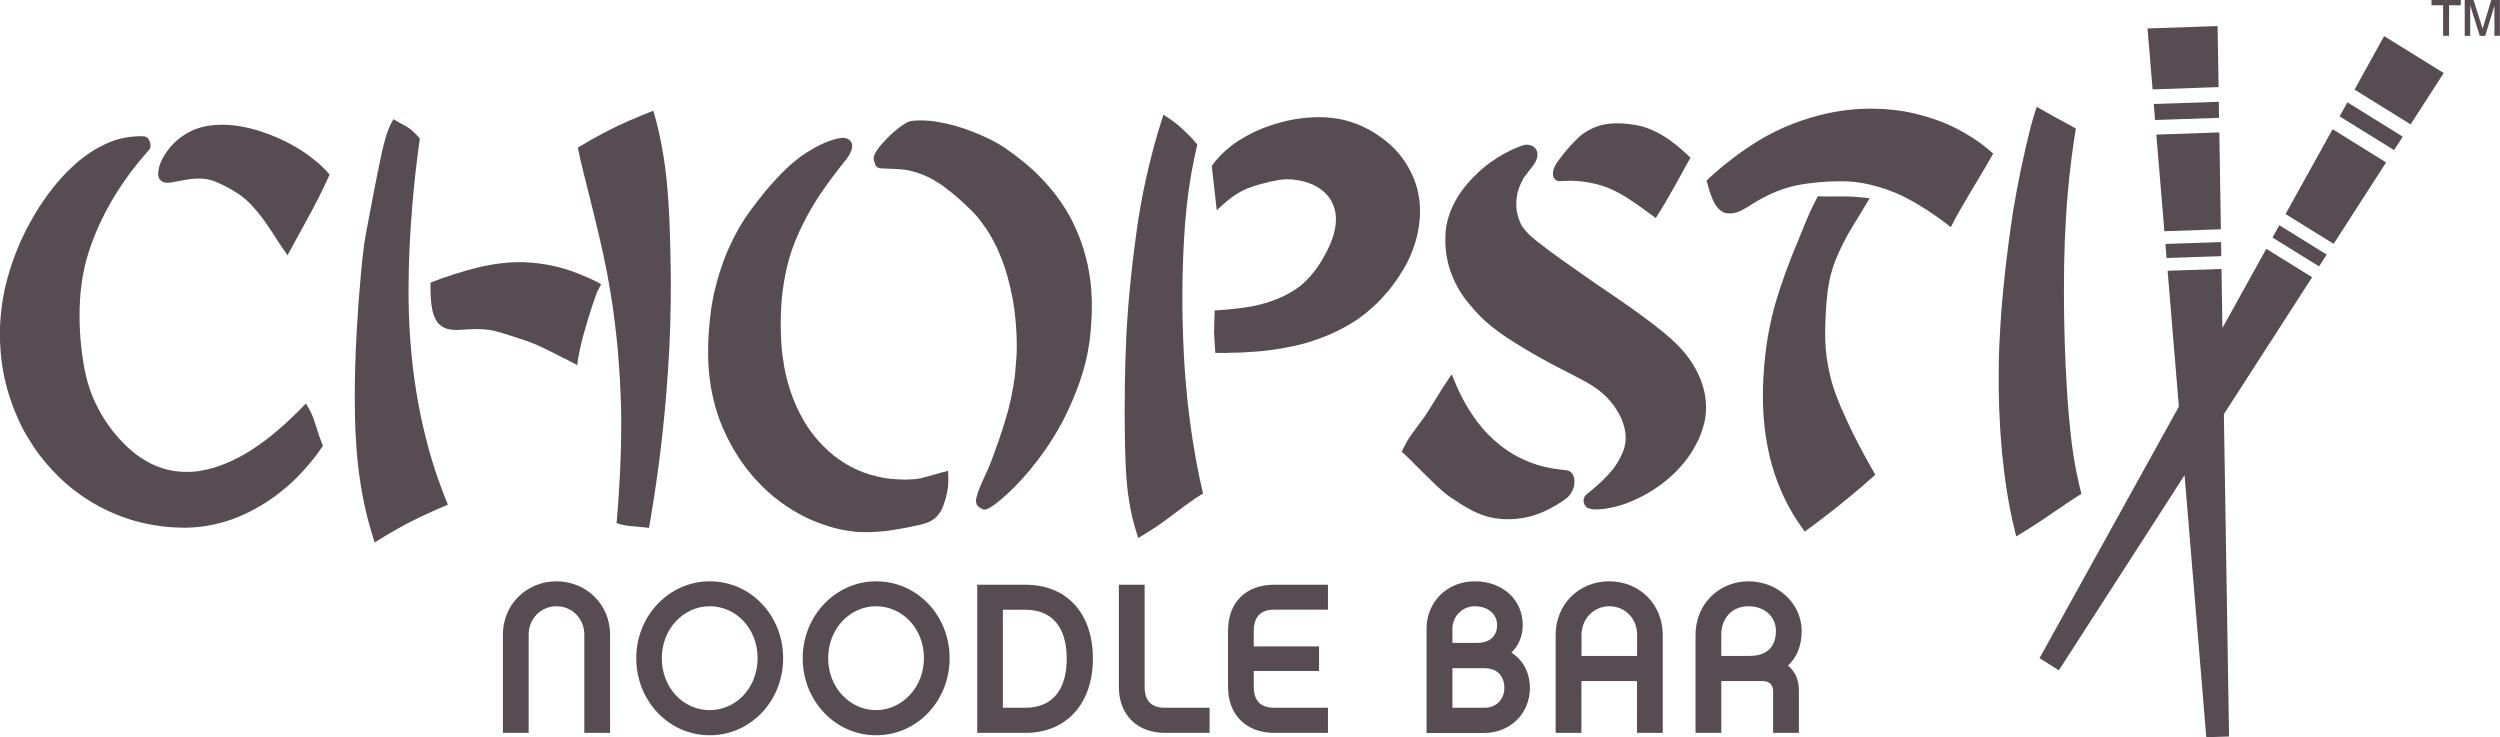 <?xml version="1.0" encoding="UTF-8"?><svg id="Layer_1" xmlns="http://www.w3.org/2000/svg" viewBox="0 0 241.65 71.26"><defs><style>.cls-1{fill:#574c51;stroke-width:0px;}</style></defs><path class="cls-1" d="M194.75,51.26c-.64-2.51-.98-5.03-1.24-7.55-.25-2.74-.35-5.48-.31-8.22,0-.61.02-1.21.04-1.81.06-1.2.12-2.4.21-3.6.09-1.2.21-2.4.34-3.59.22-2.01.48-4.02.79-6.03.44-2.7,1.01-5.4,1.68-8.1.18-.68.38-1.36.61-2.03,1.26.71,2.52,1.41,3.78,2.09-.34,2.09-.6,4.18-.78,6.27-.27,3.07-.37,6.14-.37,9.22,0,2.45.05,4.9.16,7.35.08,1.66.17,3.31.32,4.97.11,1.27.25,2.53.44,3.79.2,1.25.45,2.48.77,3.72-1.64,1-3.28,2.23-4.9,3.25-.47.29-.93.57-1.4.86l-.15-.58Z"/><path class="cls-1" d="M144.72,50.13c-.49-.08-.99-.18-1.49-.37-.62-.22-1.22-.55-1.84-.92-.21-.13-.41-.26-.6-.4-.32-.18-.65-.4-.98-.66-.68-.54-1.34-1.2-2-1.85-.61-.61-1.22-1.22-1.85-1.84-.16-.15-.31-.28-.47-.41.22-.49.47-.99.81-1.49.46-.66.97-1.32,1.44-1.97.6-.91,1.14-1.82,1.71-2.74.28-.43.58-.86.87-1.3.32.78.64,1.56,1.06,2.35.38.72.83,1.45,1.36,2.17.32.42.67.85,1.09,1.28.64.65,1.31,1.19,1.95,1.62.36.24.73.46,1.12.65.38.19.79.36,1.08.47.29.11.48.17.67.23.92.29,1.87.41,2.82.51.14.02.31.1.43.23.06.07.12.16.16.24.03.06.06.12.08.19.01.05.02.09.03.16,0,.07.02.15.02.24,0,.26-.04.57-.18.87-.05.1-.1.19-.14.26-.04.07-.06.11-.1.14-.07.1-.15.19-.24.28-.27.24-.56.41-.84.59-.56.35-1.1.64-1.66.87-.16.07-.31.13-.52.2-.2.07-.45.15-.71.21-.26.06-.51.12-.73.15-.45.07-.77.09-1.15.1-.39,0-.81-.01-1.22-.08"/><path class="cls-1" d="M159.66,20.79c-1.6-1.17-3.2-2.35-4.79-2.83-.84-.27-1.69-.42-2.55-.47-.52-.03-1.05-.01-1.57.02-.16,0-.31-.04-.47-.21-.07-.07-.12-.17-.14-.26-.02-.05-.03-.1-.03-.15,0-.05,0-.14,0-.24.02-.15.06-.31.13-.46.02-.06.04-.11.08-.18.07-.15.2-.34.33-.51.56-.75,1.17-1.5,1.95-2.23.33-.3.66-.52,1-.7.07-.04.14-.08.23-.12.23-.11.5-.22.75-.3,1.28-.36,2.57-.25,3.86,0,.08.02.16.04.28.07.24.07.57.18.86.3.37.15.76.35,1.12.57.92.55,1.8,1.28,2.7,2.15-1.09,1.94-2.09,3.89-3.36,5.84l-.38-.29Z"/><path class="cls-1" d="M153.54,49.15c-.1-.05-.18-.1-.27-.21-.07-.08-.13-.19-.16-.27-.05-.17-.06-.34,0-.53.05-.13.11-.26.24-.35.33-.26.69-.56,1.02-.86.34-.3.67-.6.99-.95.3-.32.58-.65.8-.98.06-.1.12-.2.2-.32s.15-.25.22-.39c.08-.14.14-.28.2-.4.1-.24.18-.44.24-.66.02-.1.05-.2.06-.31.02-.1.04-.2.05-.33.02-.24.01-.56-.03-.84-.02-.14-.05-.27-.08-.39-.03-.13-.06-.25-.13-.44-.06-.19-.16-.45-.28-.69-.12-.24-.26-.48-.37-.65-.1-.17-.18-.27-.25-.38-.16-.21-.35-.44-.58-.69-.12-.12-.23-.25-.42-.41-.18-.16-.42-.36-.67-.54-.68-.5-1.43-.86-2.16-1.25-1.06-.55-2.13-1.08-3.19-1.68-1.1-.61-2.19-1.26-3.27-1.97-.62-.41-1.27-.88-1.89-1.41-.21-.18-.42-.37-.64-.59-.21-.2-.41-.42-.6-.63-.43-.47-.84-.97-1.18-1.46-.08-.12-.16-.24-.24-.37-.08-.12-.15-.25-.23-.39-.16-.28-.33-.62-.46-.93-.07-.16-.13-.32-.19-.48-.06-.16-.12-.32-.17-.49-.11-.36-.21-.78-.27-1.17-.1-.59-.14-1.17-.12-1.76,0-.73.12-1.48.37-2.22.2-.58.48-1.18.85-1.77.1-.16.2-.32.35-.52.15-.21.35-.47.56-.72.31-.37.66-.72,1-1.04.11-.11.23-.22.35-.32.29-.26.59-.49.91-.72.88-.62,1.83-1.16,2.74-1.49.2-.07.41-.15.62-.2.06,0,.12,0,.17.01.06,0,.12.01.16.02.12.02.2.05.3.09.08.03.15.08.23.15.04.04.1.1.14.16.08.12.13.26.15.39,0,.1,0,.22-.02.35-.03.2-.12.43-.27.67-.17.25-.37.49-.56.74l-.44.58c-.12.16-.19.36-.29.55-.17.36-.3.72-.37,1.06-.09.46-.12.92-.08,1.39.01.15.04.29.06.42.05.25.11.43.18.63.04.1.08.21.12.31.04.1.1.2.12.26.03.06.05.09.06.11.01.03.03.05.07.1.07.1.2.26.31.38.3.33.63.62.96.89,1.45,1.16,2.93,2.18,4.41,3.22,1.05.74,2.11,1.47,3.16,2.17,1.57,1.08,3.15,2.19,4.72,3.46.5.41.99.84,1.47,1.33.53.54.97,1.1,1.33,1.65.28.44.5.85.69,1.29.1.22.18.45.25.64.07.2.12.35.16.51.04.16.08.32.13.54.04.22.08.49.1.76.03.28.03.55.02.76,0,.2-.01.34-.03.47-.01.13-.03.27-.05.42-.05.31-.14.68-.26,1.03-.14.44-.31.89-.55,1.33-.25.48-.55,1-.91,1.48-.38.52-.8.99-1.31,1.49-.41.38-.81.73-1.22,1.03-.81.6-1.64,1.08-2.46,1.45-1.07.51-2.17.82-3.26.94-.32.02-.64.06-.96.01-.11-.02-.22-.05-.34-.1"/><path class="cls-1" d="M109.47,50.13c-.24-1.08-.43-2.16-.53-3.24-.12-1.31-.17-2.62-.2-3.93-.04-1.97-.04-3.93-.01-5.9.03-1.58.07-3.17.15-4.76.2-3.74.61-7.48,1.17-11.22.44-2.76,1.07-5.52,1.87-8.28.17-.57.35-1.14.54-1.71.44.28.87.56,1.32.93.33.27.65.57.99.9.35.34.67.69.96,1.05-.22.94-.41,1.87-.58,2.81-.37,2.1-.58,4.21-.7,6.32-.21,3.64-.21,7.27-.03,10.91.07,1.55.2,3.1.35,4.66.32,2.91.78,5.82,1.44,8.72l.08.31c-1.14.68-2.26,1.57-3.39,2.4-.77.58-1.56,1.11-2.36,1.59-.17.1-.34.21-.52.31-.2-.62-.39-1.23-.53-1.86"/><path class="cls-1" d="M118.67,34.12c-.4,0-.8,0-1.2-.01-.03-.66-.1-1.32-.12-1.98.01-.7.05-1.41.06-2.12,1.22-.08,2.44-.18,3.66-.41.85-.17,1.7-.41,2.54-.77.65-.27,1.3-.62,1.94-1.09.24-.18.49-.4.73-.64.52-.53.92-1.04,1.26-1.57.54-.85.99-1.71,1.28-2.56.06-.17.1-.35.14-.49.03-.14.06-.26.08-.37.02-.11.04-.23.06-.37.01-.14.03-.31.03-.48s0-.33-.02-.47-.03-.25-.05-.36c-.03-.11-.05-.22-.08-.31-.05-.17-.1-.3-.17-.45-.13-.28-.3-.57-.56-.85-.06-.06-.12-.13-.2-.21-.08-.08-.2-.17-.31-.26-.61-.46-1.27-.71-1.9-.86-.09-.02-.18-.04-.32-.06-.14-.02-.31-.05-.5-.07-.18-.02-.37-.03-.54-.03-.17,0-.33,0-.48.02-.15.01-.31.03-.52.07s-.5.1-.78.16c-.68.16-1.35.34-2.04.6-.13.05-.25.11-.37.16-.2.09-.35.17-.52.27-.5.29-1.01.67-1.51,1.12l-.65.59-.48-4.27c.25-.37.56-.74.93-1.11.1-.1.2-.2.33-.32.14-.12.3-.26.47-.4.56-.47,1.18-.83,1.77-1.15,1.11-.61,2.25-1,3.37-1.3,1.36-.34,2.74-.49,4.11-.43.77.05,1.55.16,2.32.4.48.15.97.33,1.45.57.17.08.33.17.55.28.21.12.46.27.71.44.61.41,1.15.83,1.73,1.43.42.45.79.94,1.07,1.39.14.22.27.46.39.7.12.24.24.48.35.76.11.28.22.6.31.93.08.33.14.66.18.9.03.24.05.39.06.53.01.15.02.29.03.5,0,.21,0,.49-.01.77-.02.28-.05.56-.08.79-.03.24-.06.43-.1.62-.12.64-.32,1.28-.56,1.91-.22.57-.47,1.14-.82,1.71-.14.24-.29.48-.44.71-.15.23-.31.47-.48.69-.18.26-.37.5-.57.74-.2.24-.41.48-.67.76-.27.28-.59.61-.94.91-.34.3-.7.59-.98.8-.27.21-.45.33-.64.45-.23.15-.47.28-.7.43-1.7.96-3.39,1.58-5.09,1.96-.85.18-1.69.34-2.55.44-.84.11-1.69.16-2.53.21-.48.02-.95.02-1.42.03"/><path class="cls-1" d="M174.19,51.02c-.37-.51-.68-.99-.98-1.5-.56-.95-1.01-1.94-1.39-2.91-.4-1.08-.71-2.13-.92-3.21-.4-1.96-.54-3.95-.49-5.92.08-2.63.4-5.27,1.13-7.91.6-2.1,1.38-4.22,2.27-6.32.45-1.06.83-2.12,1.35-3.19.18-.36.36-.73.55-1.09,1.27.07,2.53-.04,3.8.07.41.03.81.08,1.21.12-.54.92-1.11,1.85-1.68,2.77-.66,1.1-1.2,2.17-1.64,3.27-.1.28-.21.55-.29.84-.09.28-.16.57-.22.82-.11.49-.17.87-.23,1.3-.16,1.33-.23,2.66-.24,3.99-.01,1.07.07,2.14.28,3.2.08.42.17.84.27,1.26.46,1.75,1.26,3.45,2.09,5.18.68,1.38,1.42,2.74,2.21,4.1-1.72,1.54-3.45,2.95-5.18,4.27-.54.42-1.09.82-1.64,1.22l-.26-.36Z"/><path class="cls-1" d="M188.14,21.62c-1.32-1-2.65-1.86-3.97-2.54-1.13-.57-2.27-.96-3.4-1.23-.94-.23-1.9-.34-2.87-.33-1.45.01-2.89.12-4.35.42-.27.06-.54.13-.8.21-1.26.37-2.51,1-3.74,1.8-.35.21-.7.42-1.04.55-.2.07-.49.13-.73.13-.2,0-.4-.01-.61-.09-.06-.02-.12-.05-.16-.08-.16-.09-.25-.18-.39-.32-.05-.05-.08-.1-.13-.16-.04-.06-.09-.13-.14-.2-.05-.07-.09-.15-.14-.25-.11-.21-.23-.47-.31-.72-.16-.45-.29-.9-.4-1.36.28-.29.56-.51.84-.77.59-.53,1.2-1,1.8-1.46.35-.26.71-.53,1.08-.78.41-.28.83-.55,1.24-.81,2.26-1.37,4.52-2.19,6.79-2.69,1.68-.35,3.35-.5,5.03-.41.23,0,.46.01.7.04.8.06,1.6.17,2.38.35.78.17,1.55.4,2.1.58.54.18.86.32,1.18.45.31.14.63.27,1.08.51.45.23,1.03.56,1.6.93.66.43,1.28.93,1.88,1.45-1.32,2.39-2.89,4.75-4.1,7.12l-.43-.35Z"/><path class="cls-1" d="M82.47,51.37c-.39-.04-.79-.11-1.19-.19-.79-.16-1.58-.42-2.38-.73-.6-.23-1.2-.52-1.82-.87-.31-.17-.61-.36-1.01-.62-.39-.26-.86-.6-1.31-.97-.45-.37-.88-.76-1.28-1.19-.28-.27-.53-.56-.79-.85-.36-.42-.67-.84-.98-1.27-.12-.18-.25-.35-.36-.54-.3-.46-.58-.94-.84-1.43-.25-.49-.49-.99-.69-1.45-.39-.93-.64-1.74-.85-2.62-.48-1.94-.58-3.87-.5-5.81.05-1.05.15-2.11.3-3.16.1-.54.18-1.09.32-1.63.12-.51.26-1.01.41-1.51.16-.5.33-1,.48-1.41.15-.41.3-.75.44-1.08.3-.67.65-1.37,1.06-2.09.3-.52.62-1.01.98-1.5.49-.67,1-1.33,1.54-1.99.62-.74,1.28-1.47,2.04-2.19.18-.17.37-.35.55-.5.26-.21.52-.43.79-.63.41-.3.85-.57,1.28-.81.32-.18.64-.35.97-.49.18-.08.35-.15.51-.2.16-.06.29-.1.41-.14.13-.04.26-.07.37-.1.22-.05.35-.06.52-.08.12-.01.25.01.39.06.12.05.24.1.37.24.07.09.12.17.14.26.02.07.03.16.03.26,0,.06,0,.11-.01.15-.02.1-.05.18-.07.26-.02.05-.06.14-.1.23-.09.18-.18.35-.32.53-.49.61-.96,1.21-1.42,1.82-.52.71-1.04,1.43-1.5,2.15-.5.8-.96,1.61-1.36,2.42-.11.23-.23.46-.33.68-.13.29-.26.58-.38.88-.12.3-.23.6-.35.94-.23.69-.46,1.53-.61,2.3-.22,1.07-.35,2.12-.41,3.18-.05.87-.06,1.75-.03,2.62.02.72.07,1.44.17,2.15.17,1.34.48,2.67.99,4.01.09.23.18.45.33.8.16.34.38.81.64,1.26.25.45.53.88.84,1.29.1.14.2.26.31.39.25.32.53.64.84.94.18.18.37.36.53.5.33.3.59.5.89.71.15.11.31.21.46.31.48.32.95.56,1.45.78.33.15.67.28,1.13.42.46.14,1.03.28,1.61.37.61.09,1.23.11,1.85.13.5-.02,1-.03,1.5-.14.88-.21,1.75-.5,2.62-.71.02.47.05.95,0,1.42-.03.42-.12.83-.23,1.24-.11.36-.21.72-.39,1.08-.11.22-.24.41-.42.62-.22.24-.46.4-.69.52-.32.17-.71.27-1.07.36-.86.19-1.73.36-2.6.49-1.02.16-2.04.22-3.06.19-.24,0-.48-.03-.71-.05"/><path class="cls-1" d="M94.93,49.19c-.14-.06-.28-.13-.43-.3-.13-.16-.17-.34-.16-.52.01-.17.05-.27.08-.41.21-.8.62-1.58.96-2.36.18-.4.36-.79.5-1.19.46-1.24.9-2.49,1.28-3.74.46-1.47.76-2.95.95-4.43.04-.7.13-1.39.16-2.08.03-1.03,0-2.07-.1-3.1-.07-.8-.16-1.6-.33-2.4-.13-.63-.27-1.27-.45-1.91-.09-.35-.21-.71-.33-1.06-.12-.35-.25-.7-.41-1.08-.16-.39-.35-.82-.58-1.24-.22-.42-.45-.83-.72-1.22-.23-.36-.5-.7-.78-1.06-.06-.07-.12-.15-.18-.22-.18-.19-.32-.36-.5-.53-.86-.85-1.73-1.62-2.57-2.24-.22-.17-.45-.32-.69-.47-.23-.15-.48-.29-.69-.4-.21-.11-.39-.2-.57-.27-.18-.08-.36-.15-.56-.22-.5-.17-1.05-.31-1.58-.36-.64-.06-1.28-.07-1.93-.1-.16,0-.29,0-.46-.09-.06-.03-.14-.1-.19-.18-.05-.06-.09-.2-.11-.32-.03-.08-.07-.15-.08-.22-.01-.08-.01-.19,0-.3.03-.12.09-.3.18-.45.24-.41.62-.85,1.03-1.27.52-.55,1.1-1.04,1.64-1.4.2-.13.39-.24.6-.31.21-.07.43-.07.65-.09.58-.03,1.17,0,1.75.08,1.01.15,2.02.4,3.03.75.5.17.99.38,1.49.59.49.21.97.44,1.46.71.6.33,1.16.73,1.74,1.16.26.19.51.39.76.59.25.2.5.4.74.62.51.44.99.92,1.45,1.42.46.5.89,1.02,1.28,1.56.4.54.76,1.1,1.09,1.69.33.58.61,1.19.84,1.74.23.55.4,1.04.55,1.54.15.5.28,1.01.39,1.48.1.48.18.92.24,1.37.1.71.15,1.43.17,2.15.01,1.24-.06,2.49-.2,3.73-.08.44-.13.88-.22,1.32-.14.73-.34,1.49-.59,2.26-.12.39-.26.78-.46,1.3-.2.52-.47,1.18-.77,1.83-.3.64-.62,1.28-.98,1.9-.25.45-.53.89-.81,1.33-.37.58-.79,1.15-1.22,1.73-.27.34-.53.68-.8,1.01-.45.53-.92,1.04-1.42,1.55-.38.38-.76.75-1.15,1.08-.36.32-.76.63-1.14.87-.08.05-.16.1-.24.14-.12.05-.22.1-.36.11-.08,0-.16-.02-.23-.05"/><path class="cls-1" d="M26.21,22.31c-.54-.84-1.15-1.69-1.94-2.53-.04-.04-.08-.08-.12-.12-.18-.18-.36-.35-.56-.51-.74-.6-1.54-1.03-2.31-1.39-.26-.12-.54-.25-.78-.32-.75-.23-1.54-.21-2.31-.1-.58.09-1.15.21-1.72.31-.18.02-.35.03-.52,0-.15-.03-.28-.08-.43-.23-.04-.04-.09-.09-.11-.14-.05-.08-.1-.2-.11-.31-.03-.15,0-.4.04-.61.01-.1.04-.21.07-.3.05-.17.12-.38.22-.58.28-.56.66-1.12,1.22-1.68.09-.09.18-.17.29-.26.12-.1.26-.21.4-.32.14-.1.29-.2.41-.27s.2-.11.28-.16c.08-.04.16-.08.26-.13s.22-.1.33-.15c.12-.05.24-.09.38-.13.29-.09.66-.18,1-.23,1.58-.24,3.17,0,4.76.47,1.15.36,2.32.84,3.48,1.51.5.28,1,.6,1.5.98.18.13.35.27.52.41.2.15.38.32.56.48.3.27.58.57.84.87-.61,1.38-1.3,2.74-2.05,4.11-.67,1.23-1.35,2.47-2.02,3.7-.56-.79-1.09-1.59-1.58-2.39"/><path class="cls-1" d="M17.7,51c-.75,0-1.49-.05-2.22-.15-.74-.1-1.47-.24-2.19-.43-.71-.19-1.42-.43-2.11-.72-.69-.28-1.36-.61-2.01-.98-.64-.37-1.27-.78-1.86-1.23-.6-.45-1.17-.94-1.75-1.52-.58-.58-1.17-1.24-1.71-1.95-.54-.71-1.01-1.47-1.34-2.03-.33-.56-.5-.93-.67-1.3-.29-.64-.56-1.28-.78-1.94-.61-1.73-.93-3.47-1.03-5.22-.13-1.9.05-3.82.46-5.73.26-1.08.58-2.16,1-3.25.12-.3.23-.59.36-.88.33-.79.72-1.56,1.14-2.31.5-.91,1.05-1.77,1.68-2.62.56-.76,1.18-1.5,1.94-2.26.09-.09.18-.18.28-.26.25-.24.51-.48.78-.7.27-.22.55-.43.78-.59.22-.16.4-.27.58-.38.17-.11.35-.22.55-.32.2-.11.42-.22.64-.32.23-.1.45-.2.65-.27.2-.08.38-.13.56-.18.34-.1.68-.17,1-.21.5-.06,1-.11,1.49-.07.13.02.28.05.42.24.14.2.2.41.21.64,0,.07,0,.17-.04.26-.02.05-.04.09-.07.12-.39.47-.79.91-1.15,1.37-.39.47-.76.96-1.11,1.46-.36.5-.69,1.01-1.01,1.52-.32.52-.62,1.04-.9,1.57-.28.53-.54,1.08-.76,1.56-.22.49-.39.91-.55,1.34-.16.43-.32.87-.44,1.28-.13.41-.23.79-.32,1.17-.09.39-.16.77-.24,1.22-.06.44-.13.94-.18,1.44-.16,1.92-.1,3.86.15,5.79.05.36.1.71.16,1.07.06.35.13.71.21,1.03.07.33.16.63.25.94.23.77.53,1.51.93,2.26.1.2.22.4.33.61.13.21.26.41.39.62.14.2.27.41.42.6.18.26.38.5.58.74.2.24.41.48.61.68.19.2.37.37.55.54.18.17.36.33.56.48.19.16.39.31.6.45.41.28.81.51,1.19.69.37.18.75.32,1.12.43.68.2,1.31.29,1.96.31.35.02.7,0,1.04-.03.22-.02.44-.05.73-.11.29-.05.64-.13,1-.23.44-.12.86-.28,1.28-.45.85-.35,1.71-.81,2.55-1.35.82-.53,1.64-1.15,2.47-1.86.4-.34.79-.69,1.17-1.05.53-.49,1.03-1.01,1.54-1.53.2.34.4.67.55,1.01.18.4.31.83.45,1.25.19.61.39,1.22.65,1.83-.37.55-.77,1.09-1.2,1.6-.42.51-.87,1.01-1.27,1.41-.39.4-.73.71-1.08,1-.35.29-.71.58-1.06.84-.36.27-.72.51-1.09.74-.37.23-.75.45-1.15.66-.41.21-.84.41-1.28.6-.44.19-.9.35-1.41.5-.5.15-1.07.28-1.64.38-.78.13-1.58.19-2.37.19"/><path class="cls-1" d="M36.05,51.91c-.69-2.19-1.13-4.38-1.4-6.58-.14-1.19-.23-2.38-.29-3.57-.18-4.24.01-8.48.31-12.72.16-1.86.29-3.71.55-5.57.05-.29.09-.58.15-.88.47-2.51.94-5.02,1.47-7.53.14-.64.29-1.27.48-1.92.12-.35.24-.7.4-1.05.1-.19.21-.38.31-.57.35.22.69.41,1.03.58.22.12.45.25.66.43.26.2.5.46.72.7l.14.15c-.3,2.22-.57,4.44-.74,6.65-.22,2.68-.35,5.36-.35,8.05,0,2.79.16,5.58.54,8.38.14.94.27,1.88.46,2.83.26,1.42.61,2.84.99,4.26.18.64.38,1.28.58,1.91.37,1.11.78,2.22,1.23,3.32-1.36.58-2.71,1.18-4.06,1.89-1.01.54-2.02,1.14-3.02,1.76l-.17-.55Z"/><path class="cls-1" d="M61.78,50.92c-.58-.05-1.16-.06-1.75-.23-.14-.04-.29-.08-.43-.12.29-3.34.46-6.67.45-10.01-.01-.88-.03-1.75-.07-2.63-.03-.88-.09-1.75-.15-2.62-.05-.72-.11-1.44-.18-2.17-.12-1.12-.24-2.23-.4-3.34-.16-1.11-.35-2.22-.55-3.32-.47-2.47-1.09-4.94-1.7-7.41-.39-1.6-.83-3.2-1.15-4.8,1.66-1.01,3.31-1.89,4.98-2.61.77-.33,1.54-.65,2.32-.96.2.69.39,1.38.54,2.07.33,1.52.59,3.04.74,4.57.31,3.13.37,6.27.41,9.4.02,3.06-.06,6.12-.28,9.19-.31,4.7-.86,9.41-1.66,14.11-.05.33-.11.66-.17.99-.31-.05-.63-.08-.94-.1"/><path class="cls-1" d="M54.54,34.65c-1.24-.64-2.47-1.3-3.71-1.72-.97-.33-1.94-.65-2.92-.92-.83-.21-1.68-.23-2.52-.18-.72.02-1.43.15-2.15-.04-.1-.03-.22-.07-.35-.14-.06-.03-.12-.07-.17-.1-.05-.03-.1-.07-.14-.1-.04-.03-.09-.07-.12-.1-.03-.03-.06-.06-.08-.08-.03-.03-.05-.06-.08-.1-.1-.13-.21-.31-.27-.46-.11-.24-.18-.48-.24-.73-.02-.08-.03-.16-.05-.3-.03-.13-.05-.33-.07-.52-.06-.61-.06-1.23-.06-1.84,1.5-.59,3.01-1.07,4.52-1.45,1.54-.37,3.08-.58,4.62-.52,1.7.08,3.4.4,5.1,1.08.62.24,1.26.53,1.88.83l.38.22c-.2.36-.4.72-.52,1.08-.49,1.37-.9,2.75-1.28,4.12-.17.66-.31,1.32-.43,1.98l-.08.63c-.42-.22-.84-.45-1.26-.66"/><path class="cls-1" d="M238.24,3.46V0h.85l.88,2.77.84-2.77h.83v3.46h-.53V.56l-.89,2.91h-.52l-.93-2.95v2.95h-.53ZM236.15,3.46V.51h-1.12v-.51h2.83v.51h-1.13v2.95h-.58Z"/><polygon class="cls-1" points="209.42 24.94 214.71 24.76 214.69 23.4 209.31 23.58 209.42 24.94"/><polygon class="cls-1" points="208.31 11.6 214.49 11.39 214.47 9.84 208.18 10.05 208.31 11.6"/><polygon class="cls-1" points="209.21 22.35 214.67 22.16 214.52 12.8 208.43 13.01 209.21 22.35"/><polygon class="cls-1" points="214.45 8.42 214.35 2.52 207.58 2.75 208.07 8.64 214.45 8.42"/><polygon class="cls-1" points="220.92 20.69 225.57 23.57 230.64 15.7 225.47 12.49 220.92 20.69"/><polygon class="cls-1" points="230.45 3.49 227.59 8.66 233.01 12.02 236.21 7.06 230.45 3.49"/><polygon class="cls-1" points="219.06 24.05 214.82 31.7 214.73 26 209.52 26.17 210.61 39.3 197.14 63.62 199.01 64.79 211.16 45.93 213.26 71.26 215.46 71.19 214.96 40.03 223.49 26.8 219.06 24.05"/><polygon class="cls-1" points="219.66 22.96 224.16 25.75 224.9 24.61 220.32 21.77 219.66 22.96"/><polygon class="cls-1" points="226.15 11.25 231.41 14.51 232.25 13.21 226.9 9.89 226.15 11.25"/><path class="cls-1" d="M53.79,56.19c-2.91,0-5.18,2.26-5.18,5.14v9.51h2.49v-9.51c0-1.53,1.18-2.73,2.69-2.73s2.69,1.2,2.69,2.73v9.51h2.49v-9.51c0-2.88-2.28-5.14-5.18-5.14"/><path class="cls-1" d="M68.6,56.19c-3.92,0-7.1,3.33-7.1,7.43s3.12,7.45,7.1,7.45,7.1-3.34,7.1-7.45-3.12-7.43-7.1-7.43M68.6,68.64c-2.6,0-4.63-2.21-4.63-5.02s2.08-5.02,4.63-5.02,4.63,2.16,4.63,5.02-2.08,5.02-4.63,5.02"/><path class="cls-1" d="M84.69,56.19c-3.92,0-7.1,3.33-7.1,7.43s3.12,7.45,7.1,7.45,7.1-3.34,7.1-7.45-3.12-7.43-7.1-7.43M89.31,63.62c0,2.77-2.08,5.02-4.63,5.02s-4.63-2.2-4.63-5.02,2.08-5.02,4.63-5.02,4.63,2.16,4.63,5.02"/><path class="cls-1" d="M99.12,56.52h-4.66v14.32h4.66c3.96,0,6.52-2.82,6.52-7.18s-2.5-7.14-6.52-7.14M103.11,63.66c0,3.06-1.42,4.75-3.99,4.75h-2.18v-9.47h2.18c2.57,0,3.99,1.68,3.99,4.73"/><path class="cls-1" d="M110.64,66.38v-9.86h-2.49v9.86c0,2.71,1.75,4.46,4.46,4.46h4.31v-2.43h-4.31c-1.32,0-1.97-.66-1.97-2.03"/><path class="cls-1" d="M118.7,60.98v5.4c0,2.71,1.75,4.46,4.46,4.46h5.2v-2.43h-5.2c-1.31,0-1.97-.68-1.97-2.03v-1.52h6.31v-2.38h-6.31v-1.5c0-1.36.66-2.05,1.97-2.05h5.2v-2.41h-5.2c-2.75,0-4.46,1.71-4.46,4.46"/><path class="cls-1" d="M146.09,63.08c.71-.68,1.1-1.62,1.1-2.66,0-2.45-1.95-4.23-4.64-4.23s-4.66,2.01-4.66,4.58v10.08h5.55c2.53,0,4.44-1.87,4.44-4.35,0-1.48-.66-2.72-1.8-3.42M145.41,66.5c0,1.11-.8,1.91-1.89,1.91h-3.13v-3.82h3.13c1.17,0,1.89.73,1.89,1.91M140.39,62.15v-1.39c0-1.19.97-2.16,2.16-2.16,1.27,0,2.16.75,2.16,1.81,0,1.28-.97,1.73-1.87,1.73h-2.45Z"/><path class="cls-1" d="M155.55,56.19c-2.95,0-5.18,2.23-5.18,5.18v9.47h2.49v-5.01h5.37v5.01h2.49v-9.47c0-2.95-2.23-5.18-5.18-5.18M158.24,61.37v2.03h-5.37v-2.03c0-1.55,1.18-2.77,2.69-2.77s2.69,1.19,2.69,2.77"/><path class="cls-1" d="M172.83,64.33c.87-.8,1.32-1.95,1.32-3.35,0-2.64-2.31-4.79-5.14-4.79s-5.12,2.18-5.12,5.18v9.47h2.49v-5.01h3.97c.9,0,1.04.61,1.04.98v4.03h2.49v-4.15c0-.98-.37-1.79-1.05-2.36M171.66,60.98c0,1.56-.9,2.42-2.53,2.42h-2.75v-2.03c0-1.65,1.06-2.77,2.63-2.77s2.65,1.02,2.65,2.38"/></svg>